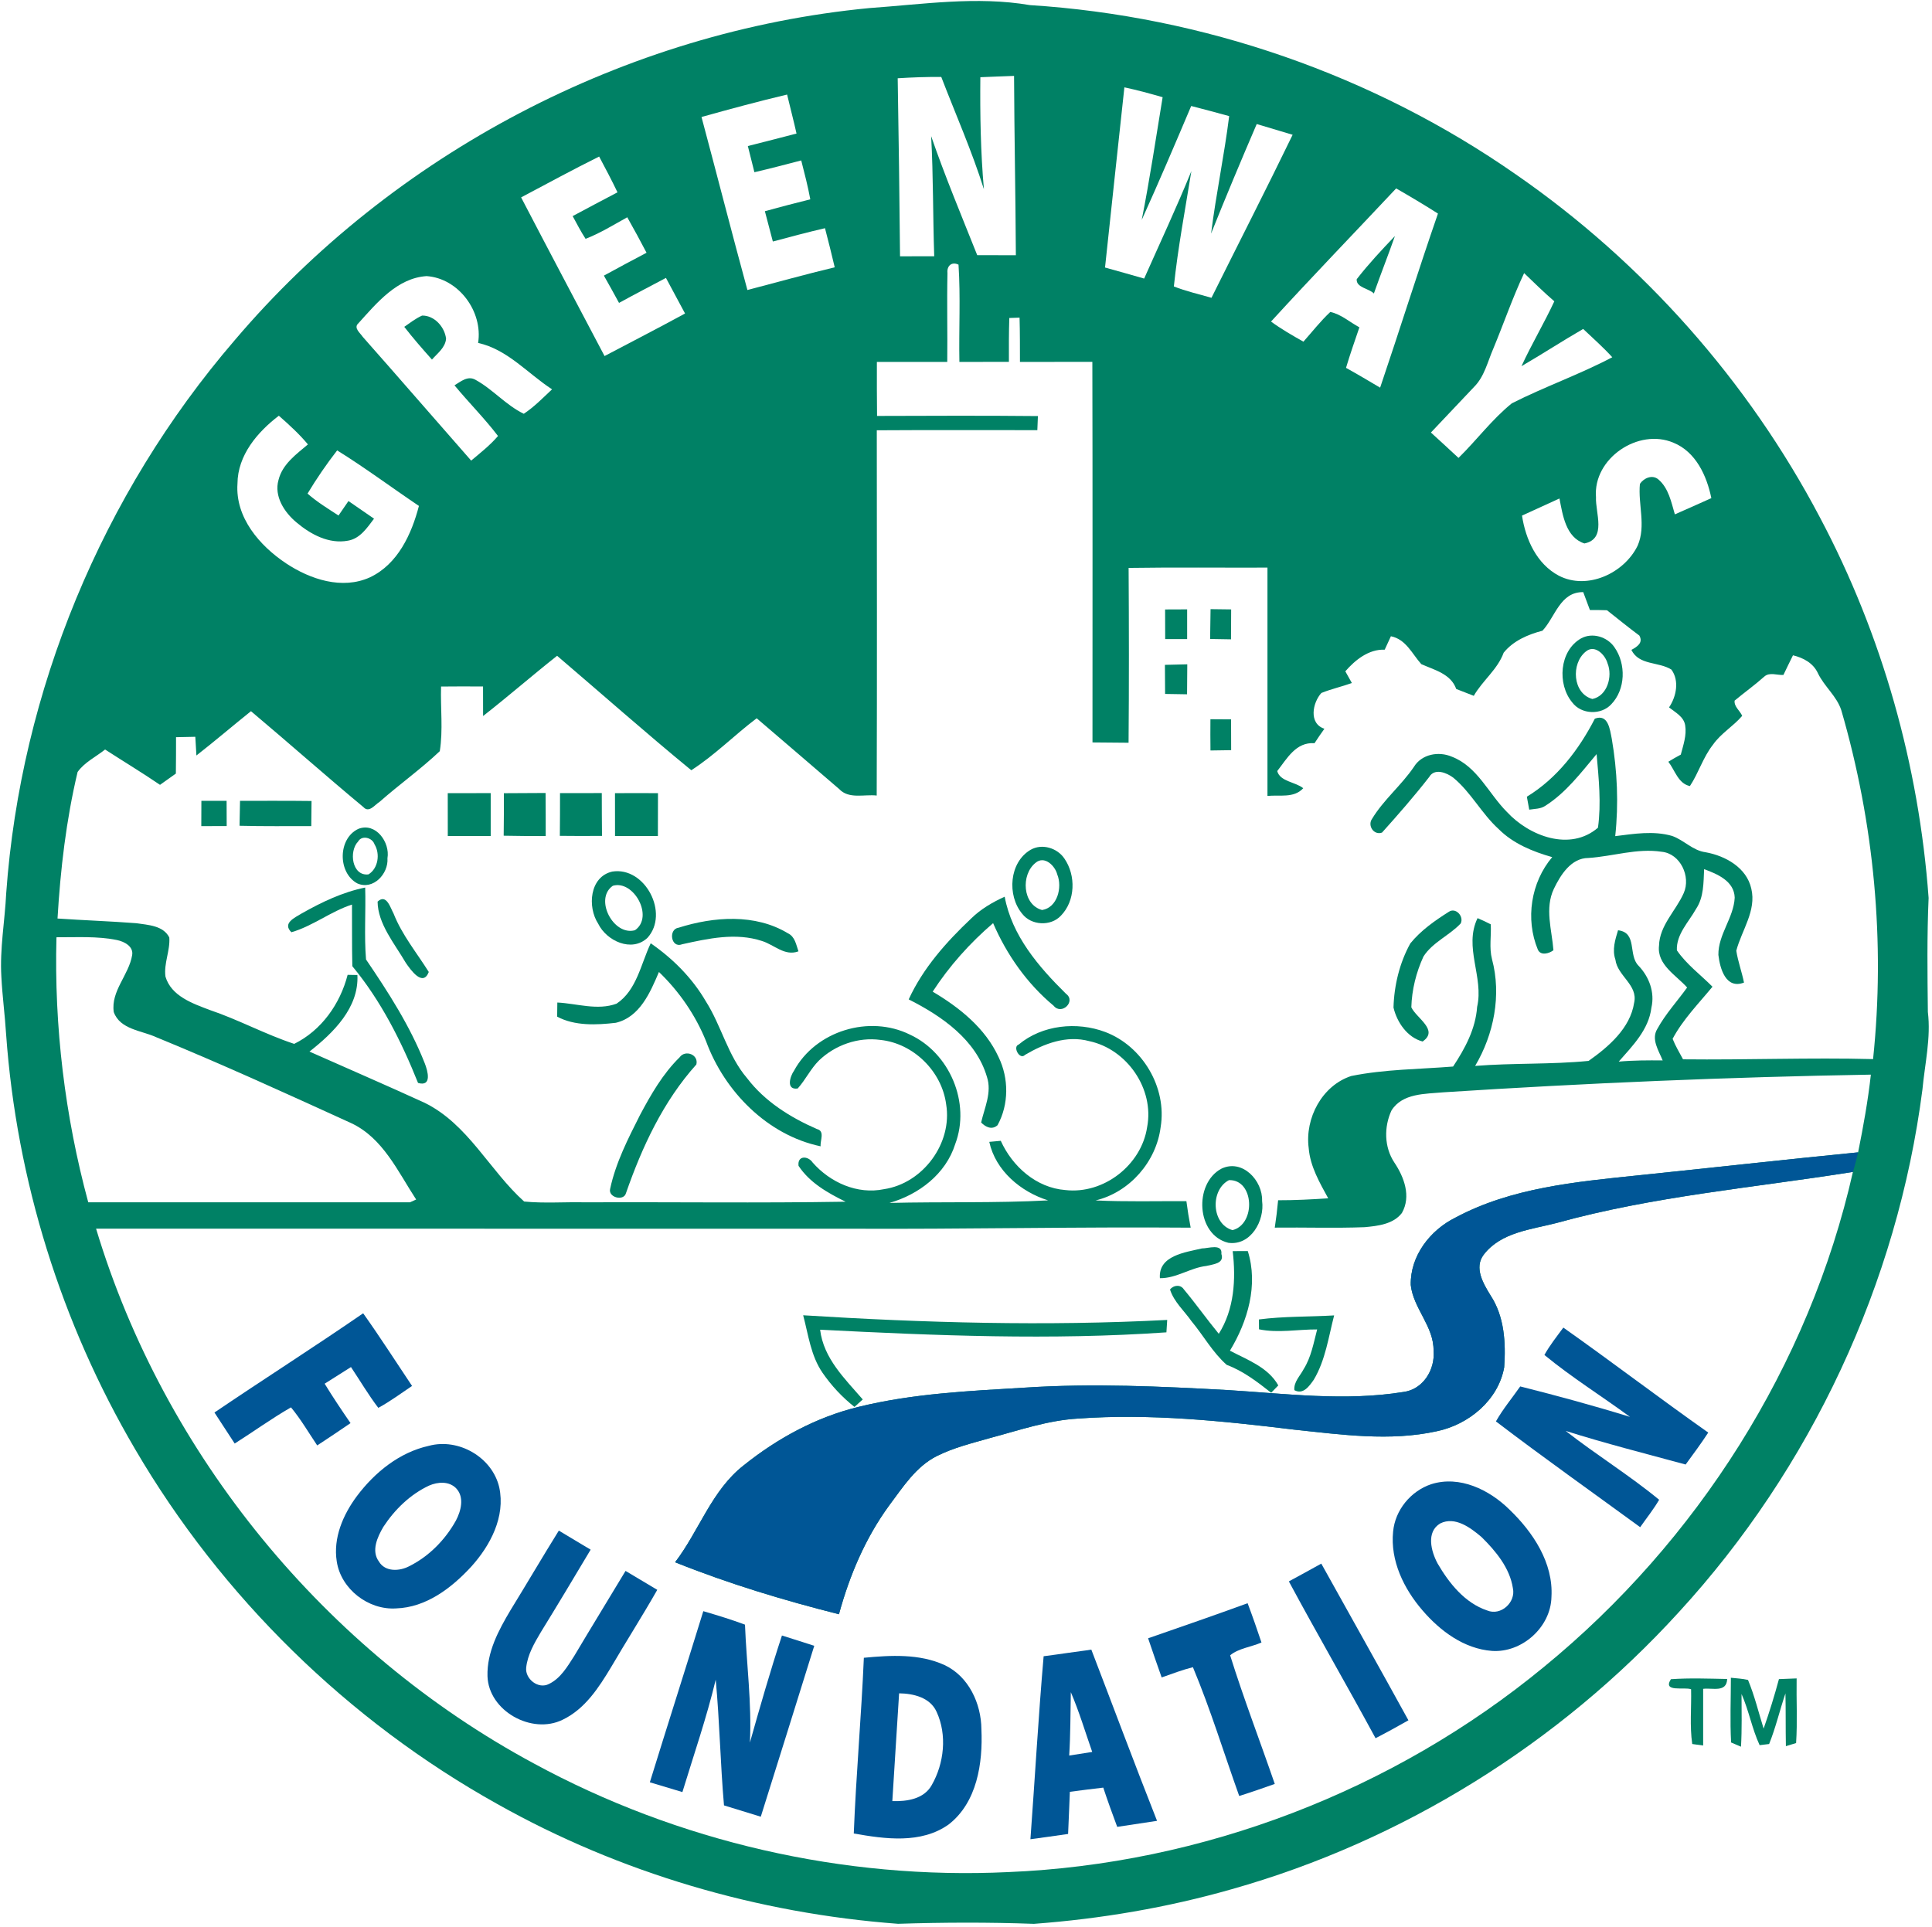 <?xml version="1.0" encoding="UTF-8" ?>
<!DOCTYPE svg PUBLIC "-//W3C//DTD SVG 1.1//EN" "http://www.w3.org/Graphics/SVG/1.1/DTD/svg11.dtd">
<svg width="439pt" height="438pt" viewBox="0 0 439 438" version="1.1" xmlns="http://www.w3.org/2000/svg">
<path fill="#ffffff" d=" M 0.00 0.00 L 439.00 0.00 L 439.00 438.00 L 0.00 438.00 L 0.00 0.00 Z" />
<path fill="#008165" d=" M 197.59 1.83 C 209.70 0.98 221.91 -0.91 234.01 1.16 C 273.42 3.66 312.07 17.05 344.46 39.65 C 373.29 59.59 397.20 86.57 413.53 117.59 C 427.69 144.28 436.03 173.96 438.23 204.07 C 437.85 212.70 437.96 221.35 438.06 229.99 C 438.78 235.89 437.38 241.73 436.83 247.59 C 431.16 291.64 411.48 333.72 381.44 366.43 C 354.27 396.24 318.73 418.38 279.90 429.35 C 265.24 433.54 250.13 436.10 234.93 437.23 C 224.65 436.85 214.34 436.89 204.06 437.22 C 172.23 434.84 140.87 425.67 113.03 410.01 C 79.06 391.08 50.31 362.89 30.68 329.32 C 13.88 300.70 3.76 268.18 1.39 235.08 C 1.12 230.71 0.53 226.36 0.31 221.99 C -0.07 215.63 1.10 209.33 1.41 203.00 C 4.70 157.01 23.24 112.32 53.29 77.37 C 89.32 34.91 142.12 7.13 197.59 1.83 Z" />
<path fill="#ffffff" d=" M 203.98 17.79 C 207.28 17.58 210.57 17.46 213.88 17.49 C 217.15 25.98 220.83 34.31 223.57 43.00 C 222.82 34.54 222.68 26.04 222.76 17.55 C 225.31 17.46 227.86 17.32 230.42 17.25 C 230.48 30.84 230.76 44.42 230.83 58.01 C 227.90 58.00 224.97 58.00 222.05 57.99 C 218.47 49.01 214.74 40.08 211.58 30.94 C 212.08 40.03 211.97 49.14 212.28 58.24 C 209.69 58.24 207.10 58.25 204.51 58.25 C 204.39 44.76 204.21 31.28 203.98 17.79 Z" />
<path fill="#ffffff" d=" M 255.49 19.85 C 258.42 20.47 261.30 21.27 264.18 22.09 C 262.65 31.40 261.26 40.73 259.43 49.98 C 263.32 41.41 267.00 32.75 270.67 24.09 C 273.55 24.81 276.42 25.61 279.30 26.39 C 278.18 35.33 276.31 44.15 275.19 53.08 C 278.53 44.74 282.01 36.45 285.56 28.19 C 288.28 29.00 291.00 29.81 293.72 30.63 C 287.71 43.04 281.42 55.32 275.28 67.68 C 272.42 66.85 269.50 66.20 266.73 65.10 C 267.65 56.31 269.31 47.61 270.71 38.89 C 267.36 47.13 263.59 55.18 259.98 63.31 C 257.02 62.47 254.06 61.61 251.09 60.80 C 252.52 47.15 254.04 33.50 255.49 19.85 Z" />
<path fill="#ffffff" d=" M 159.40 26.59 C 165.86 24.79 172.33 23.03 178.85 21.49 C 179.55 24.45 180.33 27.39 180.99 30.35 C 177.30 31.29 173.63 32.28 169.93 33.19 C 170.42 35.17 170.92 37.16 171.42 39.14 C 174.98 38.32 178.52 37.38 182.06 36.46 C 182.81 39.39 183.57 42.33 184.12 45.30 C 180.67 46.15 177.23 47.07 173.80 48.00 C 174.39 50.30 175.00 52.59 175.61 54.89 C 179.55 53.84 183.48 52.78 187.46 51.86 C 188.22 54.82 188.98 57.77 189.67 60.75 C 183.03 62.34 176.44 64.19 169.83 65.91 C 166.26 52.83 162.91 39.69 159.40 26.59 Z" />
<path fill="#ffffff" d=" M 118.41 44.86 C 124.30 41.74 130.16 38.55 136.14 35.58 C 137.57 38.27 139.00 40.96 140.31 43.71 C 136.92 45.51 133.50 47.28 130.12 49.11 C 131.08 50.85 131.97 52.62 133.06 54.28 C 136.38 52.99 139.42 51.10 142.53 49.38 C 144.04 52.04 145.49 54.73 146.91 57.44 C 143.67 59.16 140.43 60.87 137.22 62.64 C 138.39 64.69 139.53 66.77 140.66 68.84 C 144.19 66.90 147.76 65.05 151.32 63.16 C 152.78 65.85 154.21 68.55 155.66 71.25 C 149.61 74.55 143.47 77.70 137.37 80.92 C 131.04 68.91 124.68 56.91 118.41 44.86 Z" />
<path fill="#ffffff" d=" M 317.24 42.82 C 320.44 44.66 323.62 46.55 326.74 48.54 C 322.20 61.67 318.06 74.94 313.60 88.10 C 311.03 86.58 308.46 85.05 305.85 83.60 C 306.77 80.50 307.85 77.45 308.89 74.39 C 306.71 73.23 304.71 71.40 302.28 70.90 C 300.06 72.97 298.19 75.38 296.17 77.65 C 293.65 76.23 291.14 74.79 288.81 73.08 C 298.15 62.87 307.77 52.91 317.24 42.82 Z" />
<path fill="#008165" d=" M 308.28 63.45 C 310.96 60.00 313.95 56.80 316.96 53.65 C 315.43 58.02 313.72 62.33 312.18 66.70 C 311.08 65.55 308.11 65.37 308.28 63.45 Z" />
<path fill="#ffffff" d=" M 215.29 62.05 C 215.11 60.44 216.25 59.39 217.80 60.15 C 218.28 67.50 217.86 74.88 218.00 82.25 C 221.75 82.25 225.50 82.25 229.25 82.24 C 229.24 78.92 229.23 75.60 229.34 72.27 C 229.92 72.25 231.09 72.21 231.67 72.19 C 231.77 75.54 231.75 78.89 231.76 82.25 C 237.24 82.25 242.73 82.26 248.21 82.24 C 248.28 111.07 248.24 139.90 248.24 168.73 C 250.97 168.75 253.71 168.76 256.44 168.80 C 256.55 155.55 256.53 142.31 256.45 129.07 C 266.96 128.91 277.48 129.04 288.00 129.00 C 288.00 146.30 287.99 163.59 288.00 180.89 C 290.77 180.61 294.01 181.45 296.13 179.14 C 294.38 177.70 290.85 177.64 290.22 175.24 C 292.45 172.39 294.48 168.59 298.69 168.91 C 299.41 167.79 300.17 166.70 300.94 165.62 C 297.32 164.44 298.24 159.71 300.25 157.49 C 302.51 156.58 304.89 156.05 307.18 155.23 C 306.81 154.56 306.06 153.23 305.69 152.57 C 307.92 150.01 310.99 147.51 314.64 147.65 C 315.10 146.63 315.57 145.61 316.05 144.60 C 319.50 145.30 320.85 148.60 322.96 150.94 C 325.92 152.26 329.68 153.14 330.89 156.58 C 332.21 157.10 333.55 157.62 334.88 158.14 C 336.87 154.67 340.28 152.16 341.67 148.34 C 343.85 145.63 347.19 144.20 350.49 143.34 C 353.40 140.21 354.48 134.51 359.75 134.57 C 360.25 135.92 360.76 137.28 361.27 138.64 C 362.56 138.63 363.85 138.64 365.15 138.69 C 367.59 140.61 370.00 142.59 372.50 144.44 C 373.43 146.09 372.00 146.99 370.69 147.70 C 372.45 151.27 376.88 150.33 379.79 152.18 C 381.63 154.71 380.91 158.31 379.25 160.77 C 380.67 161.91 382.62 162.87 382.92 164.87 C 383.28 167.13 382.48 169.34 381.92 171.50 C 380.96 172.01 380.01 172.55 379.09 173.12 C 380.59 175.04 381.31 178.08 383.99 178.65 C 385.98 175.65 386.98 172.09 389.23 169.25 C 391.03 166.66 393.85 165.07 395.87 162.69 C 395.36 161.50 393.99 160.60 394.15 159.23 C 396.37 157.38 398.73 155.70 400.89 153.77 C 402.08 152.69 403.82 153.49 405.24 153.39 C 405.96 151.90 406.67 150.41 407.41 148.93 C 409.78 149.50 412.02 150.70 413.08 153.01 C 414.52 156.01 417.33 158.19 418.38 161.38 C 425.85 187.03 428.40 214.12 425.61 240.70 C 411.22 240.33 396.83 240.91 382.43 240.75 C 381.61 239.21 380.70 237.72 380.06 236.09 C 382.41 231.68 385.97 228.08 389.12 224.25 C 386.41 221.52 383.22 219.18 381.03 215.98 C 380.86 212.33 383.72 209.56 385.39 206.56 C 387.17 203.90 387.07 200.59 387.22 197.53 C 390.23 198.64 394.06 200.24 394.17 204.01 C 393.94 208.60 390.41 212.36 390.46 217.01 C 390.82 220.12 392.14 224.89 396.28 223.31 C 395.79 220.87 394.91 218.52 394.53 216.07 C 395.75 211.42 399.15 206.98 397.94 201.96 C 396.87 197.17 392.05 194.50 387.56 193.69 C 384.63 193.31 382.63 190.92 379.94 189.98 C 375.71 188.76 371.29 189.50 367.02 190.03 C 367.82 182.67 367.49 175.21 366.24 167.92 C 365.81 165.80 365.44 162.17 362.39 163.33 C 358.76 170.38 353.80 176.89 346.94 181.07 C 347.08 181.80 347.34 183.27 347.48 184.01 C 348.70 183.81 350.05 183.87 351.13 183.14 C 355.85 180.14 359.25 175.60 362.79 171.38 C 363.27 176.93 363.87 182.55 363.10 188.11 C 356.75 193.58 347.48 190.01 342.42 184.54 C 338.25 180.37 335.71 174.20 329.89 171.97 C 326.88 170.68 323.03 171.39 321.26 174.31 C 318.41 178.50 314.39 181.76 311.77 186.09 C 310.68 187.60 312.15 189.90 314.03 189.22 C 317.71 185.12 321.36 180.95 324.75 176.59 C 325.95 174.50 328.73 175.61 330.22 176.74 C 334.26 180.07 336.66 184.92 340.54 188.43 C 343.84 191.74 348.28 193.54 352.70 194.80 C 347.85 200.53 346.57 208.89 349.43 215.80 C 350.06 217.27 351.99 216.72 352.98 215.96 C 352.63 211.33 350.96 206.46 353.08 202.00 C 354.59 198.85 357.00 194.99 360.93 194.99 C 366.48 194.63 371.98 192.72 377.58 193.58 C 381.84 194.00 384.24 199.22 382.59 202.96 C 380.82 206.99 377.09 210.29 376.97 214.94 C 376.48 219.26 380.87 221.63 383.36 224.43 C 381.11 227.56 378.46 230.42 376.60 233.81 C 375.12 236.19 376.91 238.77 377.80 241.00 C 374.47 240.97 371.14 240.97 367.82 241.27 C 370.97 237.68 374.64 234.00 375.24 229.02 C 376.05 225.53 374.73 222.00 372.31 219.47 C 369.89 217.04 372.12 211.95 367.66 211.42 C 367.00 213.58 366.29 215.85 367.06 218.09 C 367.52 221.81 372.24 223.84 371.32 227.88 C 370.45 233.67 365.48 237.93 360.97 241.11 C 352.42 241.95 343.77 241.56 335.19 242.25 C 339.45 235.06 341.21 226.15 339.02 217.99 C 338.35 215.39 338.88 212.71 338.74 210.07 C 337.75 209.56 336.75 209.09 335.74 208.66 C 332.54 215.27 337.21 222.06 335.64 228.83 C 335.29 233.85 332.89 238.29 330.18 242.39 C 322.46 243.01 314.65 243.00 307.04 244.54 C 300.39 246.71 296.48 254.15 297.37 260.92 C 297.70 265.09 299.85 268.75 301.80 272.34 C 298.01 272.59 294.22 272.79 290.42 272.78 C 290.23 274.86 289.98 276.94 289.66 279.00 C 296.47 278.92 303.28 279.16 310.09 278.90 C 313.07 278.62 316.60 278.23 318.55 275.67 C 320.69 271.89 319.05 267.51 316.83 264.20 C 314.51 260.72 314.45 256.09 316.19 252.36 C 318.68 248.42 323.87 248.63 327.95 248.25 C 360.29 246.16 392.70 244.78 425.11 244.23 C 424.45 250.16 423.39 256.04 422.21 261.89 C 405.51 263.54 388.83 265.41 372.14 267.13 C 358.07 268.59 343.40 269.93 330.72 276.72 C 324.97 279.56 320.41 285.43 320.56 292.04 C 321.14 297.38 325.83 301.44 325.74 306.98 C 326.13 311.29 323.34 315.82 318.83 316.36 C 305.63 318.49 292.25 316.74 279.01 315.92 C 263.68 315.08 248.31 314.36 232.97 315.36 C 220.28 316.12 207.46 316.69 195.07 319.74 C 185.49 322.07 176.63 326.89 168.97 333.04 C 161.69 338.73 158.87 347.89 153.40 355.05 C 165.50 359.91 178.00 363.68 190.63 366.87 C 193.03 358.05 196.65 349.52 202.06 342.12 C 205.17 337.98 208.11 333.30 212.89 330.91 C 216.70 329.00 220.87 327.99 224.96 326.82 C 231.53 325.07 238.05 322.80 244.90 322.40 C 261.34 321.20 277.82 322.94 294.13 324.92 C 304.83 326.04 315.81 327.62 326.47 325.28 C 333.70 323.78 340.45 318.24 341.79 310.75 C 342.18 305.19 341.85 299.21 338.70 294.42 C 337.06 291.75 334.89 288.12 337.13 285.16 C 341.05 280.01 347.98 279.44 353.78 277.92 C 375.76 271.84 398.58 269.92 421.03 266.34 C 411.11 310.28 385.62 350.34 350.83 378.83 C 316.67 406.98 273.27 423.66 229.03 425.47 C 191.76 427.24 154.05 418.59 121.27 400.76 C 73.97 375.29 37.33 330.72 21.83 279.24 C 78.89 279.26 135.95 279.24 193.01 279.25 C 218.86 279.38 244.70 278.80 270.55 279.01 C 270.16 277.01 269.84 275.00 269.58 272.99 C 262.70 272.95 255.82 273.15 248.95 272.82 C 256.69 270.96 262.74 264.02 263.73 256.15 C 265.20 247.16 259.61 237.75 251.14 234.54 C 244.70 232.12 236.82 232.92 231.46 237.40 C 230.03 237.88 231.72 241.00 232.91 239.74 C 237.29 237.16 242.38 235.22 247.52 236.62 C 256.08 238.44 262.33 247.48 260.66 256.15 C 259.37 264.78 250.78 271.47 242.07 270.46 C 235.47 269.95 230.05 265.12 227.40 259.27 C 226.75 259.33 225.44 259.45 224.79 259.51 C 226.22 266.07 231.95 270.87 238.16 272.81 C 226.15 273.45 214.12 273.09 202.10 273.39 C 208.78 271.48 214.91 266.82 217.05 260.01 C 220.60 250.64 215.79 239.30 206.75 235.13 C 197.55 230.57 185.32 234.28 180.41 243.36 C 179.55 244.56 178.51 247.78 181.26 247.38 C 183.05 245.39 184.19 242.90 186.10 241.01 C 189.75 237.50 195.00 235.65 200.05 236.34 C 207.57 237.13 214.01 243.48 214.99 250.97 C 216.46 259.82 209.73 268.93 200.88 270.26 C 194.82 271.52 188.65 268.75 184.66 264.21 C 183.62 262.66 181.15 262.54 181.45 264.96 C 183.99 268.81 188.11 271.13 192.14 273.11 C 172.43 273.44 152.71 273.16 132.99 273.25 C 128.36 273.14 123.71 273.52 119.10 273.07 C 111.21 265.98 106.34 255.46 96.47 250.62 C 87.80 246.65 79.04 242.87 70.32 238.99 C 75.73 234.75 81.59 229.02 81.21 221.59 C 80.66 221.58 79.55 221.56 78.99 221.55 C 77.29 228.15 73.05 234.18 66.85 237.24 C 60.29 235.08 54.19 231.74 47.64 229.53 C 43.75 228.05 38.92 226.39 37.60 221.96 C 37.18 218.96 38.69 216.06 38.47 213.06 C 37.10 210.33 33.63 210.22 31.01 209.82 C 25.03 209.36 19.04 209.16 13.07 208.75 C 13.73 197.56 15.04 186.36 17.63 175.45 C 19.19 173.25 21.79 172.01 23.88 170.34 C 28.03 173.03 32.27 175.58 36.36 178.37 C 37.56 177.52 38.76 176.66 39.96 175.81 C 40.00 173.05 40.00 170.30 40.00 167.54 C 41.46 167.51 42.92 167.48 44.38 167.45 C 44.46 168.87 44.54 170.28 44.63 171.70 C 48.83 168.43 52.87 164.96 57.03 161.63 C 65.60 168.84 73.98 176.28 82.59 183.44 C 83.86 184.85 85.21 182.85 86.27 182.22 C 90.73 178.28 95.61 174.81 99.93 170.72 C 100.70 165.89 100.07 160.92 100.22 156.03 C 103.40 156.00 106.58 155.99 109.76 156.02 C 109.75 158.26 109.75 160.49 109.77 162.73 C 115.47 158.28 120.92 153.52 126.59 149.04 C 136.75 157.71 146.76 166.58 157.08 175.05 C 162.41 171.63 166.89 167.05 171.94 163.24 C 178.20 168.58 184.43 173.96 190.68 179.32 C 192.88 181.68 196.37 180.48 199.21 180.80 C 199.30 153.13 199.25 125.46 199.23 97.79 C 211.39 97.71 223.55 97.77 235.71 97.76 C 235.74 96.96 235.81 95.36 235.84 94.56 C 223.66 94.44 211.47 94.49 199.29 94.53 C 199.23 90.44 199.25 86.35 199.25 82.25 C 204.58 82.25 209.91 82.25 215.24 82.25 C 215.32 75.52 215.14 68.78 215.29 62.05 Z" />
<path fill="#ffffff" d=" M 339.31 79.25 C 341.68 73.54 343.69 67.67 346.32 62.07 C 348.57 64.24 350.81 66.43 353.18 68.48 C 350.86 73.48 348.02 78.21 345.72 83.22 C 350.44 80.48 355.01 77.49 359.74 74.76 C 361.96 76.87 364.28 78.91 366.35 81.19 C 358.94 85.10 350.99 87.88 343.53 91.66 C 339.03 95.29 335.54 100.03 331.41 104.07 C 329.31 102.15 327.25 100.19 325.14 98.30 C 328.42 94.85 331.68 91.39 334.94 87.94 C 337.30 85.59 338.02 82.21 339.31 79.25 Z" />
<path fill="#ffffff" d=" M 81.43 73.48 C 85.60 68.86 90.25 63.18 96.94 62.75 C 104.22 63.26 109.77 70.80 108.64 77.94 C 115.33 79.42 119.90 84.88 125.44 88.48 C 123.38 90.41 121.39 92.47 119.02 94.04 C 114.94 92.07 111.96 88.45 108.01 86.30 C 106.26 85.32 104.69 86.73 103.27 87.57 C 106.49 91.47 110.09 95.06 113.16 99.09 C 111.36 101.19 109.17 102.91 107.06 104.68 C 98.83 95.32 90.69 85.89 82.43 76.56 C 81.87 75.69 80.26 74.52 81.43 73.48 Z" />
<path fill="#008165" d=" M 91.86 74.28 C 93.17 73.37 94.44 72.38 95.91 71.72 C 98.71 71.67 101.05 74.31 101.36 76.99 C 101.17 79.03 99.39 80.30 98.15 81.72 C 95.99 79.29 93.85 76.85 91.86 74.28 Z" />
<path fill="#ffffff" d=" M 53.96 109.93 C 54.00 103.47 58.48 98.20 63.36 94.48 C 65.68 96.52 67.98 98.61 69.97 101.00 C 67.31 103.25 64.18 105.48 63.29 109.06 C 62.22 112.78 64.61 116.44 67.37 118.73 C 70.57 121.44 74.74 123.69 79.06 122.88 C 81.82 122.42 83.43 119.93 84.99 117.88 C 83.05 116.55 81.11 115.21 79.18 113.87 C 78.42 114.97 77.67 116.06 76.92 117.16 C 74.51 115.59 72.04 114.08 69.88 112.18 C 71.93 108.78 74.18 105.49 76.61 102.36 C 82.97 106.31 88.98 110.80 95.19 114.98 C 93.52 121.40 90.38 128.23 84.06 131.21 C 77.73 134.09 70.47 131.66 65.00 128.03 C 58.98 124.02 53.44 117.62 53.96 109.93 Z" />
<path fill="#ffffff" d=" M 362.65 112.99 C 361.95 104.19 372.29 97.21 380.26 100.62 C 385.34 102.69 387.83 108.15 388.86 113.21 C 386.11 114.47 383.33 115.67 380.57 116.90 C 379.75 114.12 379.16 110.96 376.84 108.97 C 375.47 107.78 373.51 108.64 372.63 109.97 C 372.17 114.63 374.07 119.51 372.12 124.00 C 369.08 130.27 360.69 134.19 354.21 130.84 C 349.18 128.18 346.66 122.58 345.84 117.18 C 348.68 115.89 351.52 114.60 354.35 113.29 C 355.08 117.05 355.79 122.14 360.02 123.51 C 365.15 122.48 362.48 116.51 362.65 112.99 Z" />
<path fill="#008165" d=" M 275.07 138.44 C 276.63 138.47 278.19 138.48 279.75 138.50 C 279.75 140.77 279.74 143.03 279.72 145.30 C 278.13 145.28 276.55 145.26 274.97 145.22 C 274.99 142.96 275.02 140.70 275.07 138.44 Z" />
<path fill="#008165" d=" M 264.74 138.51 C 266.41 138.50 268.08 138.49 269.75 138.49 C 269.75 140.74 269.75 143.00 269.75 145.25 C 268.08 145.25 266.42 145.25 264.76 145.25 C 264.75 143.00 264.74 140.76 264.74 138.51 Z" />
<path fill="#008165" d=" M 359.22 145.11 C 361.80 143.66 365.23 144.72 366.85 147.11 C 369.51 150.90 369.39 156.67 366.12 160.06 C 363.81 162.57 359.31 162.39 357.25 159.64 C 353.80 155.48 354.33 147.93 359.22 145.11 Z" />
<path fill="#ffffff" d=" M 360.33 148.08 C 362.37 146.37 364.73 148.79 365.28 150.77 C 366.46 153.70 365.24 158.16 361.83 158.86 C 357.32 157.61 356.94 150.78 360.33 148.08 Z" />
<path fill="#008165" d=" M 264.70 151.10 C 266.39 151.05 268.08 151.02 269.78 150.98 C 269.76 153.25 269.75 155.52 269.73 157.79 C 268.06 157.76 266.40 157.74 264.74 157.71 C 264.74 155.50 264.73 153.30 264.70 151.10 Z" />
<path fill="#008165" d=" M 275.04 163.46 C 276.60 163.47 278.17 163.48 279.73 163.49 C 279.74 165.82 279.75 168.16 279.75 170.49 C 278.18 170.51 276.61 170.53 275.05 170.56 C 275.02 168.19 275.02 165.82 275.04 163.46 Z" />
<path fill="#008165" d=" M 114.49 180.27 C 117.65 180.25 120.81 180.24 123.97 180.22 C 124.00 183.48 124.00 186.74 124.00 190.01 C 120.82 190.01 117.63 190.00 114.45 189.93 C 114.50 186.71 114.50 183.49 114.49 180.27 Z" />
<path fill="#008165" d=" M 127.25 180.25 C 130.41 180.25 133.57 180.25 136.74 180.24 C 136.75 183.48 136.75 186.72 136.79 189.97 C 133.60 190.00 130.40 190.00 127.21 189.96 C 127.25 186.73 127.25 183.49 127.25 180.25 Z" />
<path fill="#008165" d=" M 101.74 180.26 C 104.99 180.25 108.25 180.24 111.50 180.25 C 111.50 183.50 111.50 186.75 111.50 190.00 C 108.25 190.00 105.00 190.00 101.75 190.00 C 101.75 186.75 101.75 183.51 101.74 180.26 Z" />
<path fill="#008165" d=" M 139.74 180.26 C 143.00 180.24 146.25 180.24 149.51 180.26 C 149.50 183.50 149.50 186.75 149.49 190.00 C 146.25 190.00 143.00 190.00 139.75 190.00 C 139.75 186.75 139.75 183.51 139.74 180.26 Z" />
<path fill="#008165" d=" M 45.76 182.00 C 47.67 182.00 49.58 182.00 51.49 182.00 C 51.50 183.91 51.51 185.82 51.51 187.74 C 49.59 187.74 47.67 187.75 45.74 187.75 C 45.75 185.83 45.75 183.92 45.76 182.00 Z" />
<path fill="#008165" d=" M 54.54 182.00 C 59.96 182.01 65.38 181.97 70.79 182.04 C 70.77 183.94 70.75 185.85 70.73 187.75 C 65.30 187.74 59.86 187.81 54.43 187.67 C 54.47 185.78 54.51 183.89 54.54 182.00 Z" />
<path fill="#008165" d=" M 81.42 188.38 C 85.37 186.82 88.67 191.43 88.04 195.06 C 88.30 198.56 84.82 202.37 81.19 200.77 C 76.72 198.35 76.75 190.57 81.42 188.38 Z" />
<path fill="#ffffff" d=" M 81.38 191.24 C 82.24 189.73 84.61 190.38 85.10 191.89 C 86.41 194.03 85.95 197.36 83.73 198.72 C 79.96 199.18 79.23 193.44 81.38 191.24 Z" />
<path fill="#008165" d=" M 234.20 193.12 C 236.78 191.65 240.23 192.71 241.85 195.11 C 244.51 198.95 244.38 204.74 241.04 208.13 C 238.74 210.58 234.30 210.34 232.26 207.66 C 228.79 203.50 229.31 195.96 234.20 193.12 Z" />
<path fill="#ffffff" d=" M 235.28 196.11 C 237.30 194.36 239.73 196.73 240.24 198.75 C 241.42 201.65 240.28 206.27 236.79 206.82 C 232.32 205.61 231.94 198.80 235.28 196.11 Z" />
<path fill="#008165" d=" M 139.13 198.08 C 146.60 196.91 152.14 207.61 147.12 213.14 C 143.56 216.51 137.83 213.85 135.93 209.94 C 133.43 206.12 133.96 199.25 139.13 198.08 Z" />
<path fill="#ffffff" d=" M 139.25 201.31 C 143.98 199.91 148.67 208.37 144.28 211.41 C 139.39 212.77 134.94 204.29 139.25 201.31 Z" />
<path fill="#008165" d=" M 68.56 207.59 C 73.09 205.03 77.84 202.75 82.98 201.71 C 83.14 207.15 82.73 212.62 83.17 218.06 C 88.24 225.52 93.19 233.20 96.51 241.64 C 97.21 243.42 98.21 247.03 94.99 246.12 C 91.22 236.69 86.57 227.44 80.06 219.59 C 79.95 214.92 80.02 210.25 79.98 205.58 C 75.15 207.14 71.07 210.47 66.21 211.87 C 64.10 209.80 66.97 208.57 68.56 207.59 Z" />
<path fill="#008165" d=" M 220.69 208.73 C 222.87 206.59 225.53 205.05 228.29 203.79 C 229.92 212.64 236.00 219.72 242.22 225.85 C 244.58 227.58 241.21 230.82 239.41 228.57 C 233.39 223.57 228.75 216.97 225.66 209.80 C 220.39 214.32 215.71 219.54 211.93 225.37 C 218.02 228.98 223.89 233.67 226.91 240.26 C 229.25 245.08 229.26 251.00 226.67 255.72 C 225.40 256.87 223.95 256.15 222.94 255.11 C 223.71 251.73 225.41 248.29 224.27 244.78 C 221.80 236.31 213.98 230.91 206.48 227.13 C 209.74 220.01 215.05 214.06 220.69 208.73 Z" />
<path fill="#008165" d=" M 85.80 204.91 C 87.82 203.02 88.72 206.35 89.43 207.62 C 91.34 212.48 94.69 216.52 97.43 220.90 C 96.08 224.39 93.29 220.40 92.20 218.81 C 89.68 214.48 85.84 209.95 85.80 204.91 Z" />
<path fill="#008165" d=" M 329.20 207.23 C 330.75 206.15 332.70 208.24 331.91 209.87 C 329.33 212.62 325.52 214.14 323.45 217.38 C 321.79 220.99 320.80 224.96 320.69 228.93 C 321.85 231.41 327.03 234.12 323.25 236.70 C 319.79 235.80 317.41 232.32 316.64 228.98 C 316.78 223.95 318.02 218.82 320.46 214.41 C 322.84 211.47 326.02 209.24 329.20 207.23 Z" />
<path fill="#008165" d=" M 154.19 210.84 C 162.17 208.31 171.60 207.61 179.02 212.10 C 180.64 212.85 180.91 214.72 181.43 216.21 C 178.31 217.38 175.93 214.72 173.15 213.86 C 167.19 211.89 160.89 213.30 154.96 214.61 C 152.46 215.57 151.80 211.17 154.19 210.84 Z" />
<path fill="#ffffff" d=" M 12.83 213.01 C 17.41 213.04 22.05 212.72 26.57 213.64 C 28.19 213.97 30.38 215.07 30.03 217.07 C 29.29 221.59 25.15 225.22 25.85 230.01 C 27.28 233.99 32.18 234.19 35.51 235.73 C 50.42 241.84 65.08 248.54 79.73 255.22 C 87.02 258.60 90.40 266.26 94.56 272.61 C 94.21 272.77 93.50 273.09 93.15 273.25 C 68.78 273.25 44.42 273.26 20.05 273.24 C 14.75 253.66 12.29 233.30 12.83 213.01 Z" />
<path fill="#008165" d=" M 147.86 214.38 C 152.89 217.86 157.30 222.27 160.39 227.58 C 163.95 233.18 165.38 239.94 169.76 245.04 C 173.80 250.35 179.58 253.95 185.61 256.59 C 187.51 257.05 186.32 259.18 186.47 260.52 C 174.39 257.99 164.61 248.05 160.44 236.65 C 158.04 230.71 154.35 225.34 149.73 220.90 C 147.75 225.55 145.38 231.17 139.92 232.45 C 135.54 232.96 130.58 233.19 126.60 231.05 C 126.61 230.25 126.63 228.64 126.64 227.84 C 131.08 228.06 135.77 229.71 140.10 228.10 C 144.69 225.05 145.62 219.06 147.86 214.38 Z" />
<path fill="#008165" d=" M 154.43 240.29 C 155.70 238.50 158.79 239.66 158.23 241.92 C 150.71 250.29 145.89 260.66 142.23 271.19 C 141.72 273.06 138.09 272.14 138.65 270.14 C 139.92 264.22 142.72 258.77 145.43 253.40 C 147.92 248.73 150.62 244.02 154.43 240.29 Z" />
<path fill="#005696" d=" M 372.14 267.13 C 388.83 265.41 405.51 263.54 422.21 261.89 C 421.84 263.38 421.51 264.88 421.03 266.34 C 398.58 269.92 375.76 271.84 353.78 277.92 C 347.98 279.44 341.05 280.01 337.13 285.16 C 334.89 288.12 337.06 291.75 338.70 294.42 C 341.85 299.21 342.18 305.19 341.79 310.75 C 340.45 318.24 333.70 323.78 326.47 325.28 C 315.81 327.62 304.83 326.04 294.13 324.92 C 277.82 322.94 261.34 321.20 244.90 322.40 C 238.05 322.80 231.53 325.07 224.96 326.82 C 220.87 327.99 216.70 329.00 212.89 330.91 C 208.11 333.30 205.17 337.98 202.06 342.12 C 196.65 349.52 193.03 358.05 190.63 366.87 C 178.00 363.68 165.50 359.91 153.40 355.05 C 158.87 347.89 161.69 338.73 168.97 333.04 C 176.63 326.89 185.49 322.07 195.07 319.74 C 207.46 316.69 220.28 316.12 232.97 315.36 C 248.31 314.36 263.68 315.08 279.01 315.92 C 292.25 316.74 305.63 318.49 318.83 316.36 C 323.34 315.82 326.13 311.29 325.74 306.98 C 325.83 301.44 321.14 297.38 320.56 292.04 C 320.41 285.43 324.97 279.56 330.72 276.72 C 343.40 269.93 358.07 268.59 372.14 267.13 Z" />
<path fill="#008165" d=" M 277.50 265.62 C 282.26 263.29 286.94 268.29 286.78 272.92 C 287.41 277.40 284.21 283.16 279.11 282.45 C 271.81 280.69 271.24 269.02 277.50 265.62 Z" />
<path fill="#ffffff" d=" M 279.25 268.21 C 285.01 268.01 285.41 278.23 280.06 279.57 C 275.24 278.20 274.97 270.42 279.25 268.21 Z" />
<path fill="#008165" d=" M 263.56 290.49 C 263.17 285.33 269.36 284.62 273.10 283.73 C 274.47 283.75 277.81 282.53 277.53 284.98 C 278.29 287.22 275.53 287.33 274.11 287.71 C 270.44 288.13 267.30 290.54 263.56 290.49 Z" />
<path fill="#008165" d=" M 280.10 284.34 C 281.24 284.32 282.38 284.32 283.53 284.33 C 285.95 292.03 283.52 300.29 279.47 306.97 C 283.44 309.06 288.14 310.72 290.46 314.86 C 290.05 315.28 289.24 316.11 288.84 316.53 C 285.69 314.05 282.53 311.61 278.74 310.19 C 275.53 307.36 273.46 303.53 270.74 300.27 C 269.08 297.90 266.75 295.88 265.86 293.07 C 266.63 292.05 268.25 291.87 268.99 293.02 C 271.74 296.31 274.21 299.82 276.94 303.13 C 280.47 297.54 280.85 290.74 280.10 284.34 Z" />
<path fill="#005696" d=" M 48.73 321.02 C 59.94 313.42 71.37 306.15 82.52 298.47 C 86.37 303.88 89.94 309.47 93.63 314.98 C 91.10 316.67 88.65 318.51 85.96 319.96 C 83.70 317.00 81.82 313.78 79.75 310.69 C 77.75 311.94 75.77 313.22 73.77 314.47 C 75.63 317.52 77.62 320.48 79.65 323.43 C 77.15 325.15 74.62 326.83 72.08 328.50 C 70.12 325.59 68.36 322.55 66.12 319.85 C 61.72 322.38 57.61 325.36 53.33 328.07 C 51.81 325.71 50.26 323.37 48.73 321.02 Z" />
<path fill="#008165" d=" M 182.50 298.92 C 210.04 300.64 237.66 301.42 265.22 299.98 C 265.18 300.68 265.09 302.09 265.04 302.80 C 238.85 304.62 212.55 303.54 186.35 302.20 C 187.14 308.74 191.97 313.34 196.04 318.05 C 195.57 318.48 194.63 319.33 194.16 319.75 C 191.37 317.55 188.91 314.91 186.90 311.99 C 184.23 308.12 183.68 303.35 182.50 298.92 Z" />
<path fill="#008165" d=" M 286.06 299.87 C 291.71 299.13 297.46 299.29 303.15 298.95 C 301.87 303.88 301.18 309.12 298.53 313.56 C 297.51 315.01 296.13 317.04 294.11 315.94 C 293.94 314.05 295.43 312.70 296.23 311.15 C 297.94 308.42 298.49 305.20 299.29 302.14 C 294.89 302.11 290.43 303.01 286.08 302.11 C 286.07 301.55 286.06 300.43 286.06 299.87 Z" />
<path fill="#005696" d=" M 355.23 301.72 C 366.30 309.54 377.08 317.77 388.16 325.58 C 386.54 328.06 384.77 330.45 383.02 332.84 C 373.91 330.37 364.76 328.04 355.76 325.20 C 362.68 330.62 370.21 335.25 377.00 340.85 C 375.73 343.03 374.14 345.01 372.69 347.08 C 361.75 339.09 350.68 331.25 339.91 323.04 C 341.50 320.22 343.59 317.74 345.43 315.09 C 353.80 317.20 362.13 319.46 370.37 322.01 C 363.93 317.27 357.10 313.03 350.93 307.94 C 352.15 305.73 353.74 303.75 355.23 301.72 Z" />
<path fill="#005696" d=" M 97.45 328.59 C 104.20 326.77 111.85 331.18 113.44 338.02 C 114.89 344.69 111.41 351.27 107.05 356.08 C 102.60 360.91 96.83 365.32 90.01 365.54 C 83.72 365.96 77.47 361.15 76.52 354.87 C 75.67 349.52 77.96 344.22 81.11 340.00 C 85.15 334.62 90.76 330.07 97.45 328.59 Z" />
<path fill="#ffffff" d=" M 97.49 337.63 C 99.48 336.76 102.08 336.58 103.68 338.28 C 105.56 340.30 104.75 343.39 103.60 345.57 C 101.17 349.95 97.47 353.72 92.97 355.96 C 90.79 357.11 87.52 357.29 86.10 354.89 C 84.30 352.44 85.77 349.31 87.10 347.02 C 89.67 343.09 93.21 339.63 97.49 337.63 Z" />
<path fill="#005696" d=" M 325.21 337.31 C 331.67 335.26 338.42 338.58 342.98 343.07 C 348.34 348.22 352.99 355.19 352.53 362.93 C 352.39 369.80 345.83 375.67 339.01 375.20 C 332.67 374.72 327.23 370.66 323.22 365.98 C 318.99 361.08 315.88 354.70 316.55 348.09 C 317.00 343.18 320.57 338.86 325.21 337.31 Z" />
<path fill="#ffffff" d=" M 327.27 346.22 C 330.64 344.56 334.14 347.20 336.64 349.32 C 339.87 352.51 343.07 356.34 343.77 360.96 C 344.47 364.16 341.03 367.30 337.93 366.01 C 332.86 364.32 329.27 359.82 326.67 355.35 C 325.19 352.61 323.99 348.16 327.27 346.22 Z" />
<path fill="#005696" d=" M 126.98 347.86 C 129.39 349.31 131.80 350.75 134.21 352.19 C 130.47 358.46 126.72 364.73 122.89 370.94 C 121.41 373.45 119.87 376.06 119.56 379.02 C 119.30 381.58 122.34 383.98 124.74 382.71 C 127.40 381.43 128.92 378.76 130.46 376.38 C 134.31 369.90 138.26 363.48 142.14 357.02 C 144.54 358.45 146.94 359.89 149.35 361.32 C 145.98 367.24 142.31 372.99 138.87 378.87 C 136.07 383.53 132.91 388.43 127.83 390.85 C 120.85 394.28 111.02 388.86 110.77 380.93 C 110.62 375.48 113.28 370.52 115.98 365.98 C 119.68 359.96 123.25 353.86 126.98 347.86 Z" />
<path fill="#005696" d=" M 292.86 359.40 C 295.33 358.07 297.78 356.72 300.23 355.36 C 306.83 367.23 313.49 379.07 320.03 390.97 C 317.57 392.37 315.08 393.74 312.56 395.04 C 306.10 383.10 299.29 371.36 292.86 359.40 Z" />
<path fill="#005696" d=" M 260.88 372.33 C 268.43 369.71 275.98 367.10 283.49 364.36 C 284.60 367.31 285.64 370.29 286.64 373.29 C 284.34 374.30 281.36 374.63 279.52 376.20 C 282.59 386.03 286.31 395.68 289.66 405.43 C 286.98 406.39 284.29 407.32 281.58 408.17 C 278.09 398.41 275.05 388.44 271.06 378.90 C 268.64 379.51 266.31 380.41 263.96 381.23 C 262.91 378.27 261.88 375.31 260.88 372.33 Z" />
<path fill="#005696" d=" M 159.81 366.17 C 162.99 367.10 166.17 368.07 169.28 369.23 C 169.63 378.16 170.83 387.08 170.40 396.03 C 172.70 387.88 175.03 379.74 177.68 371.70 C 180.13 372.48 182.58 373.24 185.02 374.04 C 181.00 387.00 176.92 399.94 172.87 412.88 C 170.08 412.03 167.30 411.17 164.51 410.31 C 163.68 400.80 163.52 391.24 162.63 381.74 C 160.56 390.38 157.65 398.79 155.06 407.28 C 152.59 406.55 150.13 405.79 147.66 405.06 C 151.67 392.08 155.81 379.15 159.81 366.17 Z" />
<path fill="#005696" d=" M 237.14 376.41 C 240.76 375.95 244.36 375.38 247.98 374.91 C 252.96 387.88 257.81 400.90 262.91 413.82 C 259.89 414.27 256.87 414.73 253.86 415.19 C 252.75 412.23 251.68 409.26 250.69 406.27 C 248.15 406.55 245.63 406.90 243.10 407.22 C 242.99 410.42 242.82 413.61 242.70 416.80 C 239.85 417.21 237.00 417.62 234.14 418.00 C 235.16 404.14 235.94 390.26 237.14 376.41 Z" />
<path fill="#005696" d=" M 196.29 376.76 C 202.39 376.18 208.92 375.80 214.63 378.42 C 220.11 380.99 222.96 387.16 223.00 393.01 C 223.35 400.69 222.02 409.64 215.55 414.65 C 209.29 419.10 201.09 417.96 194.00 416.69 C 194.52 403.37 195.72 390.08 196.29 376.76 Z" />
<path fill="#008165" d=" M 393.30 381.30 C 394.59 381.44 395.91 381.50 397.19 381.79 C 398.68 385.37 399.59 389.16 400.74 392.86 C 402.04 389.15 403.20 385.40 404.22 381.61 C 405.56 381.55 406.89 381.49 408.24 381.45 C 408.16 386.34 408.44 391.25 408.12 396.14 C 407.54 396.31 406.38 396.67 405.80 396.85 C 405.72 392.85 405.79 388.85 405.70 384.86 C 404.40 388.67 403.50 392.62 401.99 396.36 C 401.45 396.42 400.37 396.56 399.83 396.62 C 398.10 392.88 397.39 388.76 395.72 384.99 C 395.73 388.98 395.83 392.98 395.60 396.97 C 395.04 396.73 393.91 396.25 393.35 396.01 C 393.08 391.11 393.30 386.20 393.30 381.30 Z" />
<path fill="#008165" d=" M 379.67 381.63 C 383.92 381.33 388.20 381.50 392.46 381.58 C 392.33 384.76 389.08 383.54 387.00 383.82 C 387.00 388.11 387.00 392.40 387.00 396.70 C 386.38 396.62 385.14 396.44 384.52 396.36 C 383.92 392.24 384.36 388.06 384.26 383.92 C 382.75 383.32 377.72 384.70 379.67 381.63 Z" />
<path fill="#ffffff" d=" M 204.30 384.84 C 207.56 384.89 211.35 385.77 212.82 389.05 C 215.24 394.27 214.54 400.77 211.71 405.70 C 209.93 408.89 206.07 409.43 202.76 409.34 C 203.25 401.17 203.80 393.01 204.30 384.84 Z" />
<path fill="#ffffff" d=" M 243.32 384.58 C 245.22 389.00 246.59 393.62 248.18 398.16 C 246.44 398.44 244.69 398.70 242.95 398.98 C 243.25 394.19 243.22 389.38 243.32 384.58 Z" />
</svg>
